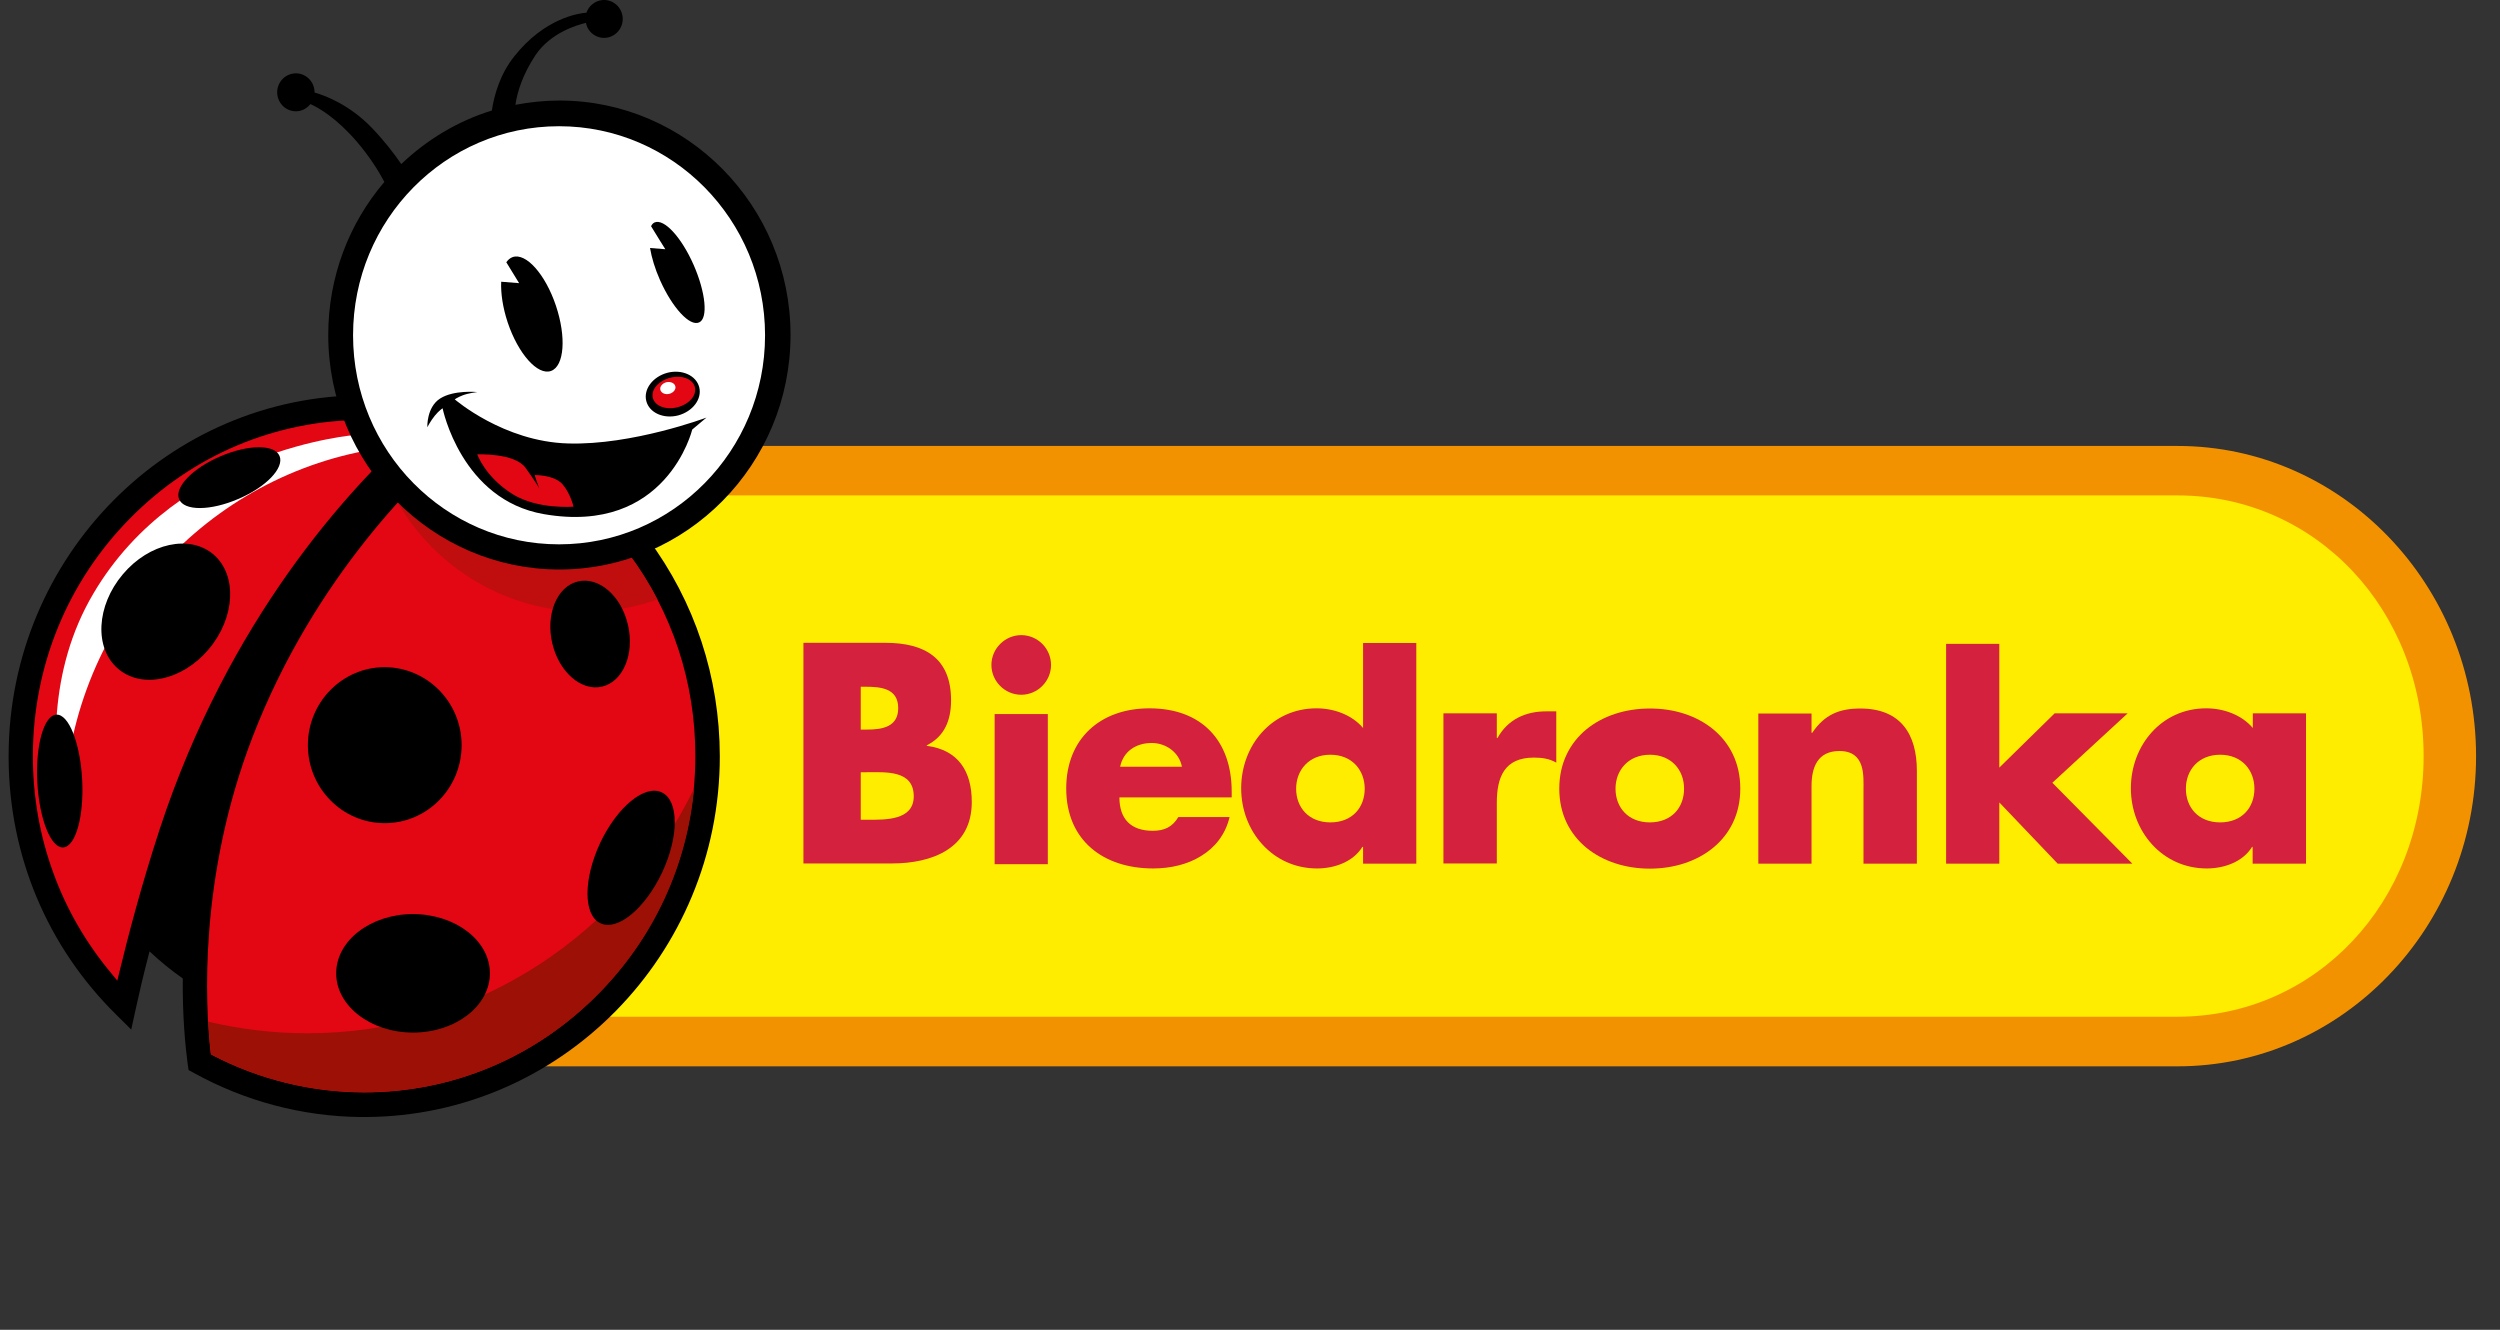 <svg xmlns="http://www.w3.org/2000/svg" width="94.0" height="50.0" viewBox="0.0 0.0 94.0 50.0" fill="none">
<rect x="0.0" y="0.0" width="94.0" height="50.0" fill="#333333" stroke="none"/>
<path d="M18.016 40.094C11.827 40.094 6.793 34.858 6.793 28.434C6.793 22.004 11.827 16.768 18.016 16.768H81.877C88.066 16.768 93.1 21.997 93.1 28.434C93.1 34.865 88.066 40.094 81.877 40.094H18.016Z" fill="#F39200" />
<path d="M18.017 18.628C12.829 18.628 8.768 22.93 8.768 28.427C8.768 33.925 12.829 38.228 18.017 38.228H81.879C87.067 38.228 91.128 33.925 91.128 28.427C91.128 22.93 87.067 18.628 81.879 18.628H18.017Z" fill="#FFED00" />
<path d="M32.364 30.822H32.639C33.276 30.822 34.357 30.855 34.357 29.942C34.357 28.942 33.29 29.036 32.585 29.036H32.364V30.822ZM32.364 27.432H32.605C33.176 27.432 33.773 27.331 33.773 26.627C33.773 25.868 33.102 25.821 32.518 25.821H32.364V27.432ZM30.209 32.473V24.17H33.29C34.767 24.17 35.76 24.74 35.76 26.331C35.76 27.076 35.519 27.687 34.847 28.023V28.043C36.035 28.197 36.539 29.003 36.539 30.157C36.539 31.896 35.055 32.466 33.532 32.466H30.209V32.473Z" fill="#D4213D" />
<path d="M39.398 32.493H37.398V26.848H39.398V32.493ZM39.519 25.002C39.519 25.62 39.009 26.123 38.398 26.123C37.781 26.123 37.277 25.613 37.277 25.002C37.277 24.385 37.788 23.881 38.398 23.881C39.016 23.881 39.519 24.385 39.519 25.002Z" fill="#D4213D" />
<path d="M44.44 28.828C44.339 28.291 43.842 27.936 43.305 27.936C42.721 27.936 42.238 28.244 42.117 28.828H44.44ZM46.306 29.983H42.09C42.09 30.795 42.52 31.238 43.345 31.238C43.775 31.238 44.084 31.097 44.305 30.721H46.232C46.077 31.379 45.681 31.869 45.164 32.184C44.648 32.507 44.01 32.654 43.359 32.654C41.486 32.654 40.09 31.6 40.09 29.647C40.09 27.768 41.379 26.633 43.218 26.633C45.178 26.633 46.312 27.841 46.312 29.768V29.983H46.306Z" fill="#D4213D" />
<path d="M48.735 29.654C48.735 30.365 49.212 30.922 50.024 30.922C50.836 30.922 51.313 30.372 51.313 29.654C51.313 28.962 50.843 28.378 50.024 28.378C49.212 28.378 48.735 28.962 48.735 29.654ZM51.246 31.842H51.226C50.877 32.406 50.178 32.654 49.521 32.654C47.849 32.654 46.668 31.258 46.668 29.64C46.668 28.023 47.822 26.633 49.501 26.633C50.152 26.633 50.83 26.875 51.252 27.372V24.177H53.253V32.473H51.252V31.842H51.246Z" fill="#D4213D" />
<path d="M56.287 27.747H56.307C56.69 27.056 57.354 26.747 58.133 26.747H58.516V28.674C58.24 28.52 57.979 28.486 57.67 28.486C56.562 28.486 56.28 29.224 56.28 30.191V32.466H54.273V26.821H56.28V27.747H56.287Z" fill="#D4213D" />
<path d="M60.743 29.654C60.743 30.365 61.22 30.922 62.032 30.922C62.844 30.922 63.321 30.372 63.321 29.654C63.321 28.962 62.851 28.378 62.032 28.378C61.22 28.378 60.743 28.962 60.743 29.654ZM65.435 29.654C65.435 31.567 63.851 32.661 62.032 32.661C60.227 32.661 58.629 31.58 58.629 29.654C58.629 27.727 60.213 26.64 62.032 26.64C63.851 26.633 65.435 27.727 65.435 29.654Z" fill="#D4213D" />
<path d="M68.12 27.553H68.14C68.603 26.868 69.161 26.64 69.946 26.64C71.463 26.64 72.074 27.6 72.074 28.983V32.473H70.067V29.721C70.067 29.184 70.154 28.238 69.161 28.238C68.349 28.238 68.114 28.842 68.114 29.547V32.473H66.113V26.828H68.114V27.553H68.12Z" fill="#D4213D" />
<path d="M75.174 28.862L77.255 26.821H80L77.168 29.432L80.175 32.473H77.369L75.174 30.171V32.473H73.174V24.21H75.174V28.862Z" fill="#D4213D" />
<path d="M82.189 29.654C82.189 30.365 82.665 30.922 83.477 30.922C84.29 30.922 84.766 30.372 84.766 29.654C84.766 28.962 84.296 28.378 83.477 28.378C82.658 28.378 82.189 28.962 82.189 29.654ZM86.699 32.473H84.699V31.842H84.679C84.33 32.406 83.632 32.654 82.974 32.654C81.302 32.654 80.121 31.258 80.121 29.64C80.121 28.023 81.276 26.633 82.954 26.633C83.605 26.633 84.283 26.875 84.706 27.372V26.821H86.706V32.473H86.699Z" fill="#D4213D" />
<path d="M24.367 20.265C22.72 18.05 20.392 16.372 17.805 15.52L17.839 15.493L16.952 15.265C15.887 14.996 14.796 14.862 13.691 14.862C6.337 14.862 0.351 20.916 0.324 28.381V28.549C0.351 32.193 1.786 35.603 4.365 38.147L4.934 38.711L5.106 37.926C5.219 37.402 5.391 36.657 5.622 35.771C6.012 36.14 6.436 36.483 6.872 36.791C6.859 38.201 6.965 39.315 7.057 40.007L7.091 40.235L7.289 40.342C9.207 41.403 11.37 41.98 13.566 42H13.744C21.093 41.973 27.065 35.898 27.065 28.434C27.059 25.454 26.126 22.628 24.367 20.265Z" fill="black" />
<path d="M4.213 36.63C3.254 35.489 2.506 34.207 2.004 32.817C1.494 31.421 1.236 29.945 1.236 28.434C1.236 25.058 2.533 21.883 4.887 19.493C7.242 17.104 10.37 15.788 13.697 15.788C14.286 15.788 14.888 15.835 15.47 15.916L15.801 15.963L15.549 16.191C13.102 18.393 8.605 23.273 6.012 31.153C5.311 33.294 4.795 35.281 4.484 36.57L4.411 36.872L4.213 36.63Z" fill="#E30613" />
<path d="M13.691 41.074C11.72 41.074 9.749 40.59 8.003 39.684L7.93 39.644L7.917 39.563C7.718 37.758 7.467 32.985 9.497 27.709C11.832 21.655 15.84 17.822 17.461 16.453L17.527 16.392L17.606 16.419C19.981 17.218 22.124 18.782 23.639 20.816C25.279 23.024 26.145 25.655 26.145 28.421C26.145 31.797 24.849 34.972 22.494 37.362C20.146 39.758 17.018 41.074 13.691 41.074Z" fill="#E30613" />
<path d="M2.395 30.824C2.395 23.917 7.283 18.171 13.745 16.949L13.381 16.352C13.381 16.352 6.714 16.862 3.506 22.326C1.806 25.206 1.938 28.468 2.395 30.824Z" fill="white" />
<path d="M11.556 38.852C10.273 38.852 9.029 38.697 7.832 38.416C7.858 38.872 7.892 39.255 7.925 39.557L7.938 39.637L8.011 39.678C9.757 40.59 11.721 41.067 13.699 41.067C17.026 41.067 20.154 39.751 22.509 37.362C24.579 35.267 25.829 32.556 26.1 29.643C23.461 35.1 17.939 38.852 11.556 38.852Z" fill="#9C1006" />
<path d="M23.64 20.822C22.125 18.788 19.982 17.225 17.607 16.426L17.521 16.399L17.455 16.453C16.873 16.949 15.974 17.768 14.955 18.896C16.39 21.353 19.029 22.997 22.039 22.997C22.971 22.997 23.878 22.836 24.718 22.541C24.413 21.943 24.05 21.373 23.64 20.822Z" fill="#C00D0D" />
<path d="M17.357 28.018C17.357 29.636 16.067 30.951 14.466 30.951C12.872 30.951 11.576 29.636 11.576 28.018C11.576 26.4 12.872 25.085 14.466 25.085C16.06 25.091 17.357 26.4 17.357 28.018Z" fill="black" />
<path d="M18.421 36.597C18.421 37.825 17.125 38.825 15.531 38.825C13.937 38.825 12.64 37.825 12.64 36.597C12.64 35.368 13.937 34.368 15.531 34.368C17.131 34.375 18.421 35.368 18.421 36.597Z" fill="black" />
<path d="M24.89 29.797C25.532 30.106 25.532 31.462 24.89 32.817C24.248 34.173 23.21 35.026 22.568 34.71C21.927 34.401 21.933 33.046 22.568 31.69C23.21 30.334 24.248 29.481 24.89 29.797Z" fill="black" />
<path d="M7.852 24.407C6.86 25.588 5.325 25.917 4.432 25.139C3.539 24.367 3.619 22.776 4.617 21.595C5.61 20.413 7.144 20.084 8.037 20.856C8.93 21.635 8.844 23.226 7.852 24.407Z" fill="black" />
<path d="M8.956 18.762C7.911 19.212 6.919 19.218 6.734 18.769C6.549 18.326 7.243 17.601 8.288 17.158C9.333 16.708 10.325 16.701 10.511 17.144C10.696 17.594 10.001 18.319 8.956 18.762Z" fill="black" />
<path d="M3.09 29.32C3.162 30.696 2.845 31.837 2.375 31.864C1.912 31.891 1.476 30.79 1.403 29.414C1.33 28.038 1.648 26.897 2.117 26.87C2.587 26.843 3.017 27.944 3.09 29.32Z" fill="black" />
<path d="M23.613 23.5C23.865 24.595 23.428 25.628 22.641 25.816C21.854 26.004 21.014 25.266 20.763 24.178C20.511 23.084 20.948 22.051 21.728 21.863C22.522 21.675 23.362 22.406 23.613 23.5Z" fill="black" />
<path d="M21.033 3.78C20.471 3.78 19.915 3.84 19.379 3.941C19.452 3.451 19.65 2.807 20.133 2.075C20.695 1.236 21.688 0.94 22.032 0.86C22.045 0.914 22.058 0.967 22.078 1.014C22.243 1.37 22.66 1.524 23.01 1.357C23.361 1.189 23.513 0.766 23.348 0.41C23.182 0.054 22.766 -0.1 22.415 0.068C22.237 0.155 22.111 0.303 22.051 0.477C21.767 0.497 20.477 0.679 19.34 2.115C18.804 2.786 18.585 3.558 18.493 4.156C17.203 4.552 16.046 5.257 15.087 6.169C14.822 5.78 14.452 5.297 13.975 4.8C13.142 3.941 12.249 3.599 11.826 3.478C11.826 3.444 11.826 3.404 11.819 3.364C11.76 2.974 11.402 2.706 11.019 2.766C10.635 2.827 10.371 3.189 10.43 3.578C10.49 3.968 10.847 4.236 11.231 4.176C11.409 4.149 11.561 4.048 11.674 3.914C11.985 4.055 12.639 4.424 13.42 5.33C13.889 5.881 14.227 6.411 14.452 6.841C13.135 8.384 12.342 10.392 12.342 12.593C12.342 17.453 16.238 21.413 21.033 21.413C25.822 21.413 29.724 17.46 29.724 12.593C29.724 7.733 25.822 3.78 21.033 3.78Z" fill="black" />
<path d="M28.766 12.607C28.766 16.95 25.3 20.467 21.021 20.467C16.741 20.467 13.275 16.95 13.275 12.607C13.275 8.264 16.741 4.746 21.021 4.746C25.293 4.746 28.766 8.264 28.766 12.607Z" fill="white" />
<path d="M26.291 14.56C26.403 15.003 26.046 15.473 25.497 15.62C24.948 15.761 24.412 15.52 24.3 15.077C24.188 14.634 24.545 14.164 25.094 14.016C25.643 13.875 26.178 14.117 26.291 14.56Z" fill="black" />
<path d="M16.351 15.627C16.51 15.432 16.642 15.352 16.642 15.352C16.642 15.352 17.337 18.795 20.452 19.332C25.069 20.131 26.028 16.151 26.028 16.151L26.564 15.701C26.564 15.701 23.772 16.748 21.358 16.674C18.937 16.607 17.099 15.016 17.099 15.016C17.099 15.016 17.191 14.943 17.403 14.862C17.615 14.781 17.945 14.741 17.945 14.741C17.945 14.741 17.066 14.654 16.55 14.983C16.034 15.312 16.067 16.064 16.067 16.064C16.067 16.064 16.192 15.822 16.351 15.627Z" fill="black" />
<path d="M20.902 11.492C20.505 10.311 19.777 9.492 19.275 9.667C19.182 9.7 19.103 9.767 19.037 9.861C19.228 10.177 19.519 10.647 19.519 10.647L18.845 10.593C18.825 11.023 18.904 11.566 19.089 12.123C19.486 13.305 20.214 14.124 20.716 13.949C21.219 13.768 21.299 12.674 20.902 11.492Z" fill="black" />
<path d="M26.081 9.962C25.624 8.922 24.97 8.21 24.612 8.364C24.553 8.391 24.513 8.438 24.48 8.505C24.665 8.814 25.016 9.371 25.016 9.371L24.441 9.324C24.5 9.68 24.626 10.103 24.817 10.533C25.28 11.573 25.935 12.284 26.286 12.123C26.63 11.976 26.537 11.002 26.081 9.962Z" fill="black" />
<path d="M26.127 14.553C26.206 14.862 25.916 15.197 25.479 15.312C25.042 15.426 24.626 15.271 24.546 14.963C24.467 14.654 24.758 14.318 25.195 14.204C25.631 14.09 26.048 14.244 26.127 14.553Z" fill="#E30613" />
<path d="M17.945 17.084C17.945 17.084 19.348 17.023 19.758 17.587C20.174 18.158 20.28 18.372 20.28 18.372C20.28 18.372 20.088 17.862 20.108 17.862C20.128 17.862 20.849 17.856 21.153 18.211C21.457 18.567 21.563 19.05 21.563 19.05C21.563 19.05 20.214 19.165 19.275 18.581C18.236 17.93 17.945 17.084 17.945 17.084Z" fill="#E30613" />
<path d="M25.392 14.52C25.426 14.64 25.32 14.768 25.168 14.808C25.015 14.848 24.863 14.781 24.83 14.66C24.797 14.54 24.903 14.412 25.055 14.372C25.207 14.338 25.359 14.399 25.392 14.52Z" fill="white" />
</svg>